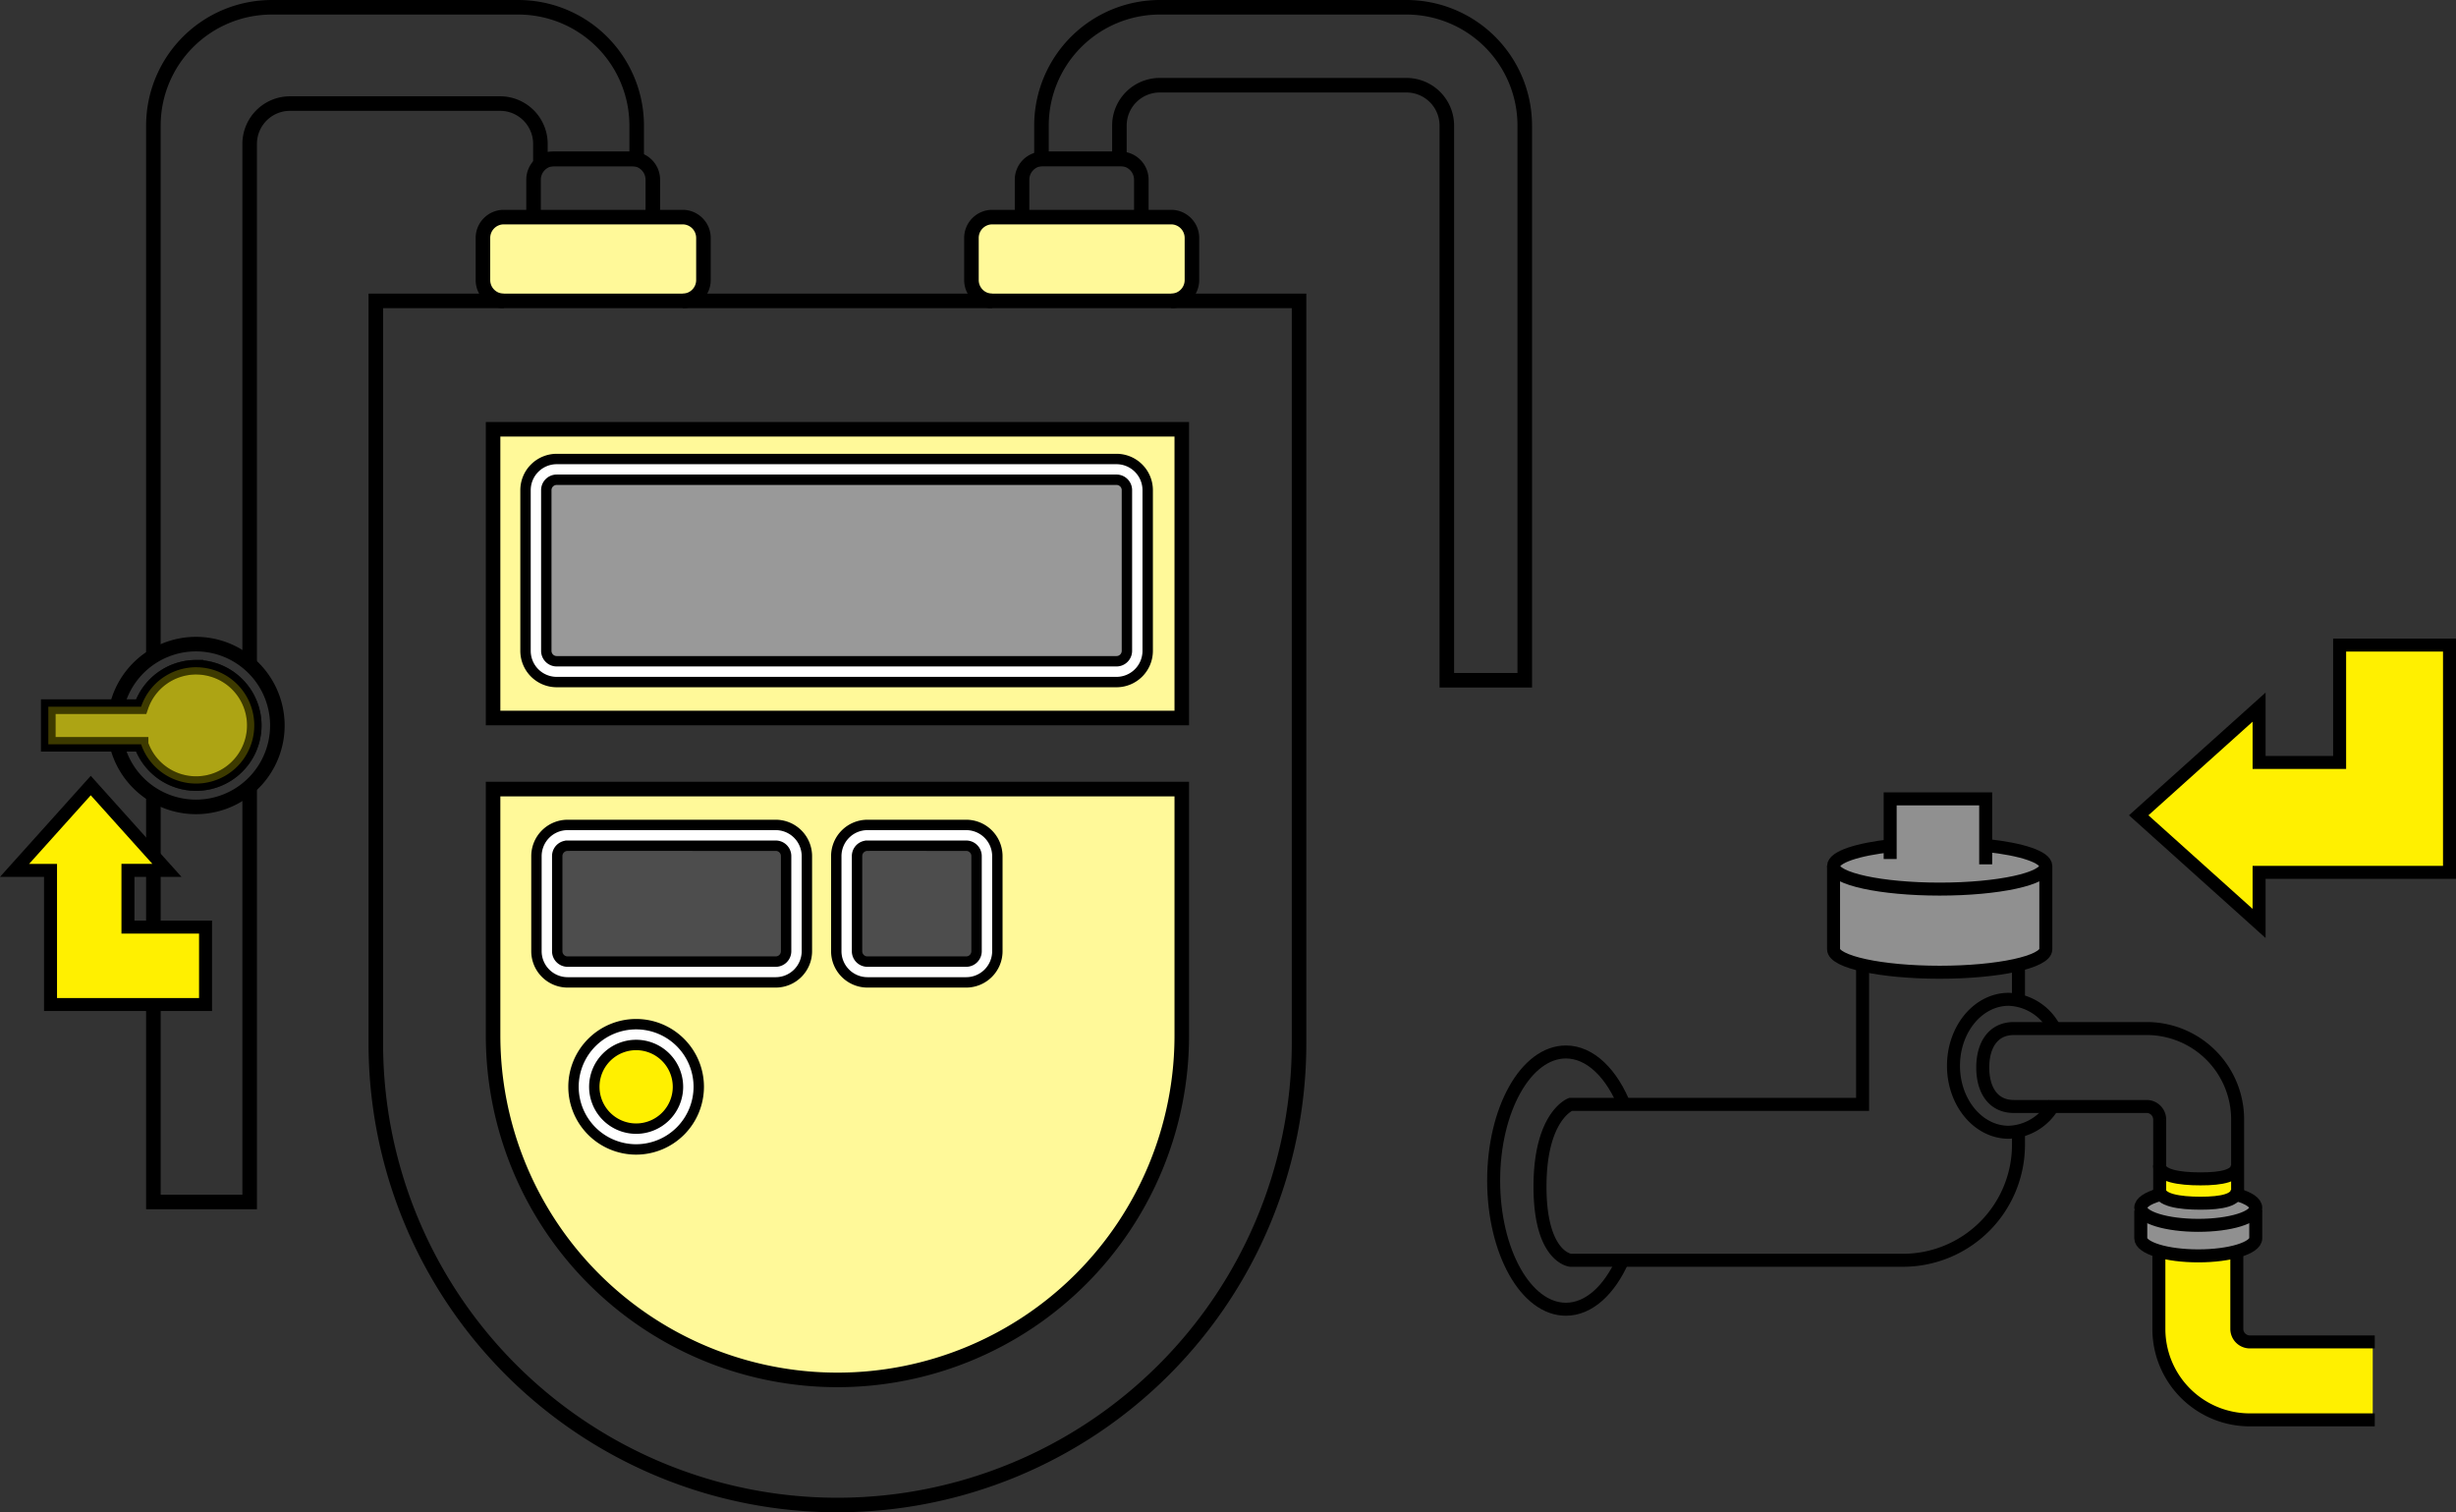 <svg xmlns="http://www.w3.org/2000/svg" width="449.265" height="276.621" viewBox="0 0 449.265 276.621"><rect x="0" y="0" width="449.265" height="276.621" fill="#333333" stroke="none"/><defs><style>.a,.b{fill:#fff999;}.a,.g,.h,.i,.j,.k{stroke:#000;stroke-miterlimit:10;}.a,.g,.i{stroke-width:2.661px;}.c{fill:#999;}.d{fill:#4d4d4d;}.e,.i,.k{fill:#fff000;}.f{fill:#909090;}.g,.j{fill:none;}.h{fill:#fff;stroke-width:1.901px;}.i{opacity:0.6;}.j,.k{stroke-width:2.376px;}</style></defs><g transform="translate(-2865.923 -1970.019)"><rect class="a" width="125.979" height="52.812" transform="translate(2956.121 2048.541)"/><path class="a" d="M3082.1,2114.353v45.08a62.99,62.99,0,0,1-62.99,62.99h0a62.989,62.989,0,0,1-62.989-62.99v-45.08Z"/><path class="b" d="M2990.8,2024.873a3.813,3.813,0,0,0,3.8-3.8v-7.731a3.813,3.813,0,0,0-3.8-3.8h-32.735a3.813,3.813,0,0,0-3.8,3.8v7.731a3.813,3.813,0,0,0,3.8,3.8"/><path class="b" d="M3080.159,2024.873a3.813,3.813,0,0,0,3.8-3.8v-7.731a3.813,3.813,0,0,0-3.8-3.8h-32.735a3.813,3.813,0,0,0-3.8,3.8v7.731a3.813,3.813,0,0,0,3.8,3.8"/><rect class="c" width="105.204" height="32.863" transform="translate(2966.238 2058.034)"/><rect class="d" width="41.014" height="21.417" transform="translate(2968.653 2124.934)"/><rect class="d" width="21.423" height="21.417" transform="translate(3023.48 2124.934)"/><circle class="e" cx="7.268" cy="7.268" r="7.268" transform="translate(2975.028 2161.384)"/><path class="e" d="M3275.247,2184.721a22.366,22.366,0,0,1-14.37,0l-.126,4.159s2.269,1.387,8.068,1.387,6.3-1.639,6.3-1.639Z"/><path class="e" d="M3274.617,2199.217s-7.311,1.387-13.11,0l-.5,14.37s1.135,15.127,14.37,16.262a158.391,158.391,0,0,0,24.581.126V2215.73l-22.69-.252s-2.143-.252-2.143-2.143S3274.617,2199.217,3274.617,2199.217Z"/><path class="f" d="M3260.751,2188.88a23.036,23.036,0,0,0,14.37-.252l3.427,2.031.095,6.093s-2.475,3.142-9.52,2.761a35.426,35.426,0,0,1-11.8-2.57l-.476-6Z"/><path class="f" d="M3239.9,2128.492c-.472-2.36-10.377-3.808-10.377-3.808l-.574-8.791h-17.232l-.472,8.982c-5.427,0-10.149,2.584-10.149,3.764a.865.865,0,0,0,.05.272c.223,2.073.388,15.766.388,15.766s3.523,3.712,20.088,3.427,18.088-3.713,18.088-3.713l.095-15.042A1.153,1.153,0,0,0,3239.9,2128.492Z"/><path class="g" d="M3103.552,2025.06v135.807a84.442,84.442,0,0,1-84.442,84.442h0a84.441,84.441,0,0,1-84.441-84.442V2025.06Z"/><path class="h" d="M3070.165,2094.777H2967.754a5.709,5.709,0,0,1-5.7-5.7v-29.4a5.709,5.709,0,0,1,5.7-5.7h102.411a5.709,5.709,0,0,1,5.7,5.7v29.4A5.709,5.709,0,0,1,3070.165,2094.777Zm-102.411-37.005a1.905,1.905,0,0,0-1.9,1.9v29.4a1.905,1.905,0,0,0,1.9,1.9h102.411a1.905,1.905,0,0,0,1.9-1.9v-29.4a1.905,1.905,0,0,0-1.9-1.9Z"/><path class="h" d="M3007.823,2149.712h-38.069a5.71,5.71,0,0,1-5.7-5.7v-17.4a5.709,5.709,0,0,1,5.7-5.7h38.069a5.709,5.709,0,0,1,5.7,5.7v17.4A5.71,5.71,0,0,1,3007.823,2149.712Zm-38.069-25a1.9,1.9,0,0,0-1.9,1.9v17.4a1.9,1.9,0,0,0,1.9,1.9h38.069a1.9,1.9,0,0,0,1.9-1.9v-17.4a1.9,1.9,0,0,0-1.9-1.9Z"/><path class="h" d="M3042.661,2149.712H3024.6a5.71,5.71,0,0,1-5.7-5.7v-17.4a5.709,5.709,0,0,1,5.7-5.7h18.065a5.709,5.709,0,0,1,5.7,5.7v17.4A5.71,5.71,0,0,1,3042.661,2149.712Zm-18.065-25a1.9,1.9,0,0,0-1.9,1.9v17.4a1.9,1.9,0,0,0,1.9,1.9h18.065a1.9,1.9,0,0,0,1.9-1.9v-17.4a1.9,1.9,0,0,0-1.9-1.9Z"/><path class="h" d="M2982.288,2180.268a11.456,11.456,0,1,1,11.455-11.456A11.468,11.468,0,0,1,2982.288,2180.268Zm0-19.108a7.652,7.652,0,1,0,7.653,7.652A7.661,7.661,0,0,0,2982.288,2161.16Z"/><path class="g" d="M2990.8,2025.06a3.813,3.813,0,0,0,3.8-3.8v-7.731a3.813,3.813,0,0,0-3.8-3.8h-32.735a3.813,3.813,0,0,0-3.8,3.8v7.731a3.813,3.813,0,0,0,3.8,3.8"/><path class="g" d="M2985.34,2010.606v-7.732a3.814,3.814,0,0,0-3.8-3.8h-14.216a3.813,3.813,0,0,0-3.8,3.8v7.732"/><path class="g" d="M3080.159,2025.06a3.813,3.813,0,0,0,3.8-3.8v-7.731a3.813,3.813,0,0,0-3.8-3.8h-32.735a3.813,3.813,0,0,0-3.8,3.8v7.731a3.813,3.813,0,0,0,3.8,3.8"/><path class="g" d="M3074.7,2010.606v-7.732a3.813,3.813,0,0,0-3.8-3.8h-14.216a3.813,3.813,0,0,0-3.8,3.8v7.732"/><path class="g" d="M2887.143,2099.959a14.888,14.888,0,1,1,.046,5.767"/><path class="g" d="M2901.776,2092.066a10.625,10.625,0,0,0-10.04,7.216h-16.973v6.886h16.973a10.639,10.639,0,1,0,10.04-14.1Z"/><path class="i" d="M2901.776,2092.066a10.625,10.625,0,0,0-10.04,7.216h-16.973v6.886h16.973a10.639,10.639,0,1,0,10.04-14.1Z"/><path class="j" d="M3229.155,2128.118v-11.972h-17.473v11"/><path class="j" d="M3229.27,2124.662c6.447.684,10.886,2.119,10.886,3.78,0,2.323-8.692,4.206-19.414,4.206s-19.415-1.883-19.415-4.206c0-1.647,4.365-3.072,10.725-3.763"/><path class="j" d="M3201.327,2128.442v15.208c0,2.323,8.692,4.206,19.415,4.206s19.414-1.883,19.414-4.206v-15.208"/><path class="j" d="M3260.984,2189.749v-14.982a2.388,2.388,0,0,0-2.358-2.355h-24.307c-3.936,0-5.7-3.192-5.7-7.128s1.762-7.129,5.7-7.129h24.307a16.632,16.632,0,0,1,16.615,16.612v14.982"/><path class="j" d="M3300.325,2229.734h-22.877a16.633,16.633,0,0,1-16.612-16.615v-14.042"/><path class="j" d="M3275.094,2199.077v14.042a2.387,2.387,0,0,0,2.354,2.357h22.877"/><path class="j" d="M3235.154,2176.969v2.464a21.133,21.133,0,0,1-21.108,21.108h-60.832s-5.587-.518-5.587-13.466,5.587-15.049,5.587-15.049h53.425V2147.28"/><line class="j" y2="5.686" transform="translate(3235.154 2147.28)"/><path class="j" d="M3241.752,2171.766a9.773,9.773,0,0,1-8.38,5.36c-5.582,0-10.106-5.443-10.106-12.159s4.524-12.159,10.106-12.159a9.774,9.774,0,0,1,8.38,5.361"/><path class="j" d="M3162.751,2200.518c-2.42,5.469-6.173,8.98-10.387,8.98-7.3,0-13.214-10.534-13.214-23.529s5.916-23.528,13.214-23.528c4.487,0,8.451,3.981,10.839,10.066"/><path class="g" d="M3144.841,2094.451h-14.258V1992.978a7.38,7.38,0,0,0-7.371-7.371h-45.15a7.38,7.38,0,0,0-7.371,7.371v6.134h-14.257v-6.134a21.652,21.652,0,0,1,21.628-21.628h45.15a21.653,21.653,0,0,1,21.629,21.628Z"/><path class="g" d="M2911.593,2091.434v-95.1a7.38,7.38,0,0,1,7.371-7.371h38.443a7.38,7.38,0,0,1,7.371,7.371v2.78h17.611v-6.134a21.653,21.653,0,0,0-21.629-21.628h-45.15a21.652,21.652,0,0,0-21.628,21.628v97.206"/><path class="g" d="M2893.982,2115.265v74.616h17.611v-76.1"/><path class="j" d="M3275.172,2183.2c0,1.879-2.784,2.451-6.71,2.451s-7.508-.572-7.508-2.451"/><path class="j" d="M3275.172,2187.652c0,1.878-2.784,2.451-6.71,2.451s-7.508-.573-7.508-2.451"/><path class="j" d="M3275.211,2188.578c2.058.588,3.345,1.426,3.345,2.355,0,1.779-4.708,3.22-10.516,3.22s-10.516-1.441-10.516-3.22c0-.918,1.256-1.747,3.271-2.334"/><path class="j" d="M3257.524,2191.445v5.071c0,1.778,4.708,3.22,10.516,3.22s10.516-1.442,10.516-3.22v-5.141"/><path class="k" d="M3257.148,2119.146l22.02-19.783v10.121H3293.9V2088.01H3314v41.579h-34.832v9.34Z"/><path class="k" d="M2882.523,2113.709l13.935,15.511h-7.129V2139.6h14.195v14.161h-28.357v-24.537h-6.579Z"/></g></svg>
